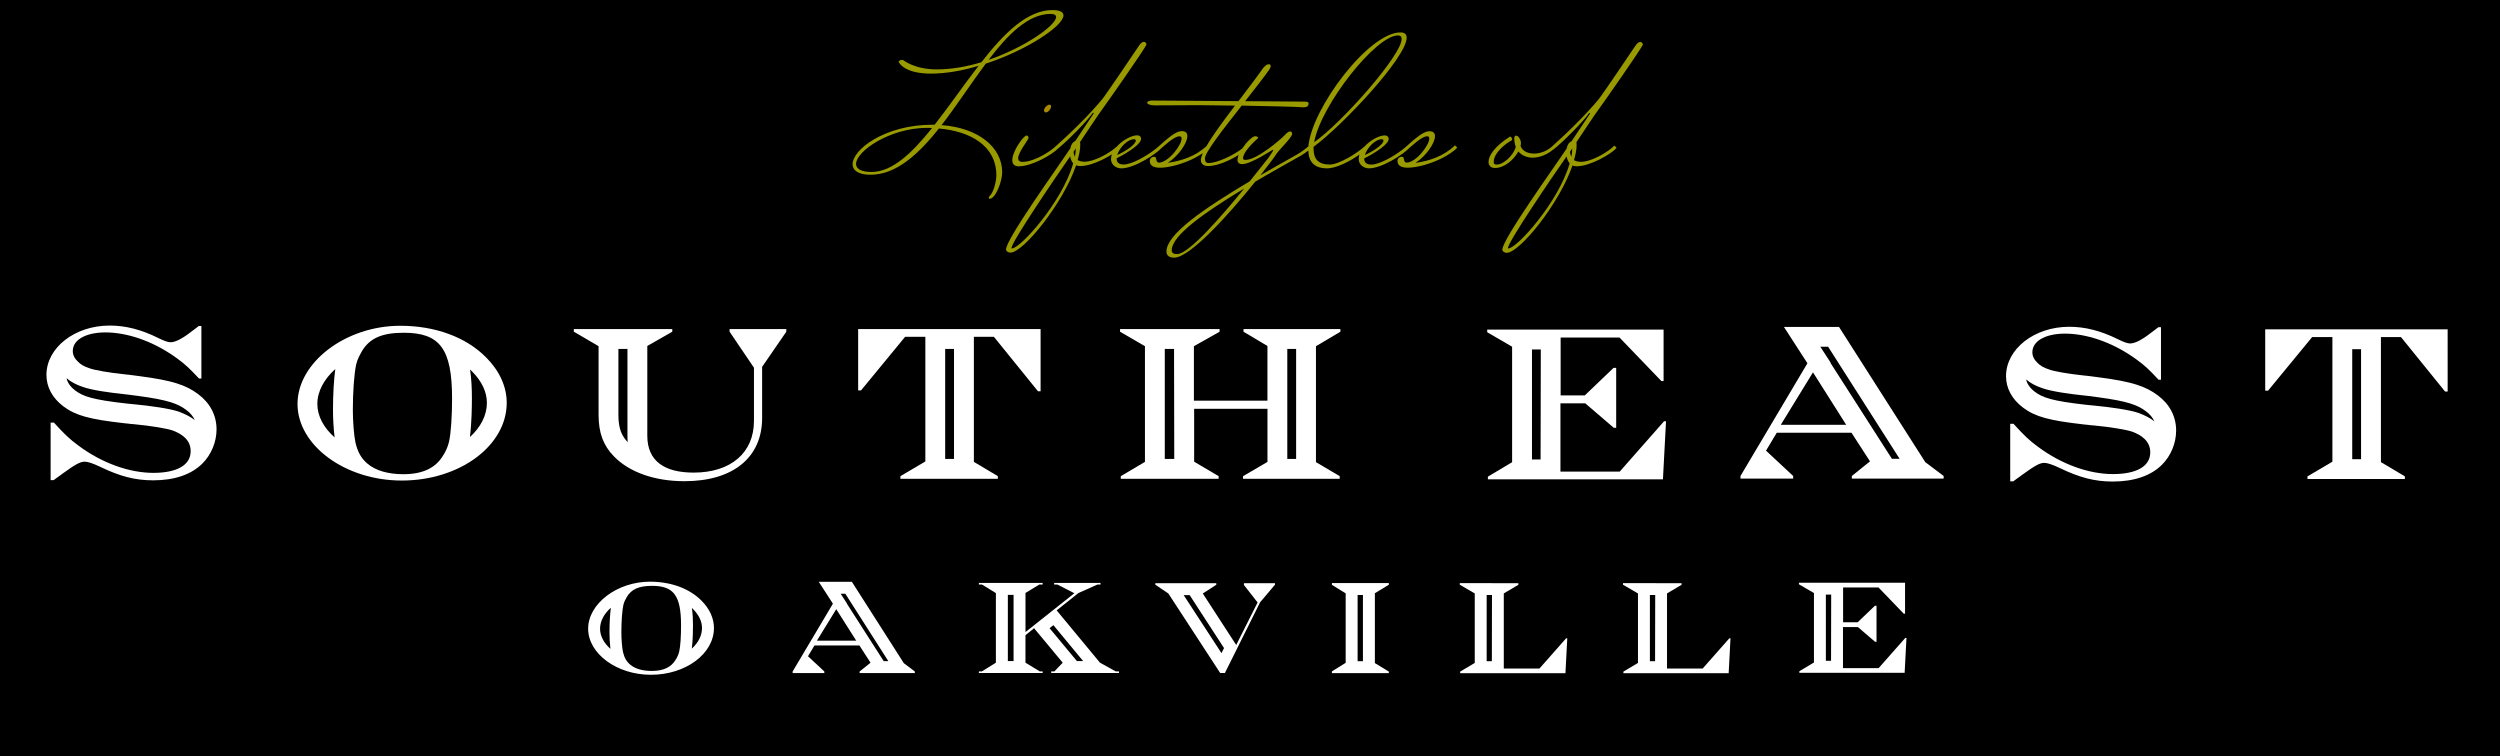 <?xml version="1.0" encoding="utf-8"?>
<!-- Generator: Adobe Illustrator 26.3.1, SVG Export Plug-In . SVG Version: 6.00 Build 0)  -->
<svg version="1.1" id="Layer_1" xmlns="http://www.w3.org/2000/svg" xmlns:xlink="http://www.w3.org/1999/xlink" x="0px" y="0px"
	 viewBox="0 0 925.41 280" style="enable-background:new 0 0 925.41 280;" xml:space="preserve">
<style type="text/css">
	.st0{fill:#999900;}
	.st1{fill:#AB8900;}
	.st2{fill:#FFFFFF;}
</style>
<rect x="-79.43" y="-15.13" width="1080" height="295.13"/>
<g>
	<path class="st0" d="M322.25,64.68c9.46,0,17.63-7.5,25.32-17.11c11.54,1.01,21.24,6.33,21.24,17.34c0,2.03-0.88,6.09-2.48,7.66
		c-0.24,0.23-0.32,0.47-0.32,0.7c0,0.24,0.08,0.31,0.32,0.31c2.24,0,4.65-6.56,4.65-9.77c0-9.38-8.9-16.49-22.44-17.5
		c5.61-7.27,10.98-15.55,16.35-22.74c15.39-5.08,28.77-13.99,28.77-17.89c0-1.17-1.2-1.95-4.09-1.95c-9.3,0-17.95,8.59-26.29,19.3
		c-5.37,1.64-11.06,2.66-16.51,2.66c-8.17,0-12.34-3.36-12.42-3.44c0,0-0.24-0.08-0.48-0.08c-0.4,0-1.2,0.24-1.2,0.78
		c0,0,1.76,4.3,11.86,4.3c5.69,0,11.78-1.09,17.71-2.89c-5.53,7.11-10.9,15-16.27,21.8h-0.72c-17.79,0-29.65,9.22-29.65,14.61
		C315.6,63.04,317.68,64.68,322.25,64.68z M388.85,5.14c1.44,0,2.08,0.47,2.08,1.17c0,2.97-11.22,11.1-25,15.86
		C373.22,12.56,380.67,5.22,388.85,5.14z M343,47.33c0.64,0,1.36,0,2,0.08c-7.37,9.22-14.75,16.25-22.36,16.25
		c-4.01,0-5.77-1.25-5.77-2.97C316.88,56.01,329.3,47.41,343,47.33z"/>
	<path class="st1" d="M386.44,40.85c0,0.39,0.32,0.78,0.72,0.78c0.88,0,1.92-1.41,1.92-2.19c0-0.39-0.16-0.7-0.56-0.7
		C387.57,38.74,386.44,40.06,386.44,40.85z"/>
	<path class="st0" d="M523.97,60.3c3.93-2.58,7.21-7.27,7.21-9.92c0-1.09-0.64-1.8-2-1.8c-1.68,0-3.69,1.17-8.25,5.31
		c-0.64,0.55-1.12,1.02-1.76,1.48l0,0c-3.25,2.51-8.56,5.55-11.54,5.55c-2,0-2.65-0.94-2.65-2.27c4.33-2.19,9.06-5.31,9.06-7.19
		c0-0.7-0.4-1.33-1.52-1.33c-1.88,0-5.11,1.64-7.3,3.97c-2.8,2.6-9.54,6.81-13.05,6.81c-4.25,0-5.93-2.19-5.93-5.78v-0.78
		c11.06-8.2,34.46-33.21,34.46-40.4c0-1.25-0.72-1.95-2.32-1.95c-11.64,0-32.76,27.85-34.07,42.17c-1.1,0.96-2.55,2.07-4.15,2.99
		c-4.65,2.66-9.22,5.16-13.62,7.74c2.8-3.59,5.05-6.48,6.25-8.36c0.56-0.86,5.53-5.78,5.53-6.96c0-0.47-0.24-0.94-0.8-0.94
		c-0.48,0-1.12,0.47-2,1.4c-1.44,1.56-10.18,9.14-14.51,9.14c-0.56,0-0.88-0.16-0.88-0.55c0-2.35,3.85-5.94,5.21-7.19
		c0.16-0.16,0.4-0.31,0.4-0.47c0-0.24-0.56-0.55-1.12-0.55c-1.02,0-3.23,2.2-4.81,4.57c-3.25,2.45-9.12,5.35-12.51,5.35
		c-0.88,0-1.28-0.62-1.28-1.72c0-2.19,6.97-11.1,13.62-19.53c10.42,0.16,21.56,0.47,22.6,0.63c1.84,0,2.16-0.55,2.16-1.49
		c0-0.55-0.8-0.62-1.6-0.62c0,0-17.31-0.16-21.88-0.16c3.61-4.61,6.97-8.91,8.9-11.64c0.32-0.47,0.56-1.02,0.56-1.41
		s-0.4-0.63-0.72-0.63c-0.4,0-1.28,0.24-2.48,1.95c-2.24,3.2-5.45,7.42-8.74,11.72c0,0-29.73-0.23-32.06-0.23c0,0-1.52,0-1.76,0.78
		c0,0.63,1.52,1.02,2.65,1.02c3.37,0,9.38-0.08,16.59-0.08c3.05,0,7.93,0.08,13.3,0.16c-4.16,5.43-8.24,10.98-10.61,15.06
		c-4.1,3.69-9.01,5.35-14.24,6.11c3.93-2.58,7.21-7.27,7.21-9.92c0-1.09-0.64-1.8-2-1.8c-1.68,0-3.69,1.17-8.25,5.31
		c-0.64,0.55-1.12,1.02-1.76,1.48c-3.25,2.51-8.56,5.55-11.54,5.55c-2,0-2.64-0.94-2.64-2.27c4.33-2.19,9.06-5.31,9.06-7.19
		c0-0.7-0.4-1.33-1.52-1.33c-1.97,0-5.4,1.8-7.59,4.29c-2.86,2.49-8.23,5.48-11.89,5.48c-0.96,0-1.84-0.24-2.48-0.63
		c0.56-2.03,0.96-3.75,0.96-5.55c0-0.39,0-0.7-0.08-1.09c2.73-4.06,7.13-10.7,7.77-11.49c1.12-1.49,16.83-23.83,16.83-24.69
		c0-0.47-0.48-0.94-0.96-0.94c-0.48,0-1.12,0.39-1.84,1.48c-1.2,1.87-12.66,18.67-13.22,19.3c0,0-5.45,7.03-17.23,17.58
		c-0.64,0.55-1.12,1.02-1.76,1.48l0,0c-3,2.27-7.58,4.61-10.82,4.61c-1.2,0-1.68-0.55-1.68-1.33c0-2.27,3.85-6.8,3.85-7.58
		c0-0.15-0.08-0.39-0.16-0.55c-0.16-0.24-0.32-0.31-0.56-0.31c-1.12,0-5.29,5.78-5.29,9.14c0,1.33,0.64,2.27,2.4,2.27
		c4.77,0,12.26-4.23,14.56-6.61c3.65-2.9,11.07-10.53,12.76-13.08c0.08-0.08,0.16-0.16,0.24-0.16s0.16,0.08,0.16,0.16
		c0,0.08,0,0.16-0.08,0.23c-0.16,0.31-4.25,6.33-6.73,10.08c-1.04,0.47-1.6,1.48-1.84,2.73c-4.81,7.27-23.8,33.6-23.8,37.43
		c0,0.63,0.8,1.17,1.6,1.17c4.81,0,19.56-18.28,24.36-32.35c0.4,0.23,0.96,0.31,1.6,0.31c3.44,0,8.31-2.21,11.62-4.34
		c-0.2,0.58-0.32,1.16-0.32,1.75c0,2.19,2,3.44,3.77,3.44c4.84,0,12.82-5.21,15-7.59l1.19-1.01c2-1.8,4.17-3.28,5.37-3.28
		c0.56,0,0.8,0.31,0.8,0.86c0,2.35-4.73,8.75-8.41,8.91c-0.56-0.08-0.88-0.39-1.04-1.56c-0.08-0.47-0.4-0.63-0.72-0.63
		c-0.88,0-1.6,0.7-1.6,1.56c0,1.8,1.52,2.5,3.77,2.5c3.53,0,8.98-1.56,12.98-3.67c1.05-0.55,2.01-1.13,2.87-1.71
		c-0.45,1.02-0.71,1.87-0.71,2.49c0,1.64,1.2,2.27,2.73,2.27c3.32,0,7.97-2.06,11.26-4.11c-0.28,0.68-0.44,1.31-0.44,1.84
		c0,0.94,0.56,1.56,1.76,1.56c3.29,0,11.14-5.31,11.3-5.31c0.08,0,0.16,0.08,0.16,0.23c0.08,0-1.68,2.66-1.76,2.74
		c0,0-2.89,3.67-6.89,8.67c-17.15,10.24-30.86,19.61-30.86,26.02c0,1.33,0.8,2.27,2.89,2.27c5.77,0,20.36-16.1,29.97-28.13
		c5.53-3.28,11.38-6.49,16.99-9.69c1.02-0.62,1.93-1.25,2.66-1.84c0.09,4.06,2.1,6.6,6.95,6.6c3.48,0,8.58-2.69,11.98-5.09
		c-0.18,0.54-0.28,1.09-0.28,1.65c0,2.19,2,3.44,3.77,3.44c4.85,0,12.84-5.22,15.01-7.6l1.18-1c2-1.8,4.17-3.28,5.37-3.28
		c0.56,0,0.8,0.31,0.8,0.86c0,2.35-4.73,8.75-8.41,8.91c-0.56-0.08-0.88-0.39-1.04-1.56c-0.08-0.47-0.4-0.63-0.72-0.63
		c-0.88,0-1.6,0.7-1.6,1.56c0,1.8,1.52,2.5,3.77,2.5c3.53,0,8.98-1.56,12.98-3.67c2.4-1.25,4.49-2.74,5.37-3.75l-0.8-0.86
		C534.38,57.8,529.34,59.52,523.97,60.3z M517.47,13.11c0.96,0,1.36,0.47,1.36,1.33c0,6.02-22.2,31.1-32.38,38.21
		C488.94,38.89,509.3,13.11,517.47,13.11z M374.58,91.95c-0.08,0-0.16,0-0.16-0.16c0-2.19,16.51-26.49,21.72-33.91
		c0.16,1.02,0.56,1.95,1.12,2.58C393.17,74.84,377.71,91.95,374.58,91.95z M397.9,58.04c-0.24-0.47-0.48-1.09-0.48-1.87
		c0-0.08,0.08-0.16,0.16-0.24c0,0,0.32-0.47,0.64-1.02C398.22,55.93,398.06,57.02,397.9,58.04z M419.78,51.55
		c0.4,0,0.64,0.16,0.64,0.47c0,1.25-2.8,3.44-6.89,5.39C414.33,54.76,417.3,51.55,419.78,51.55z M435.73,94.06
		c-1.36,0-2-0.47-2-1.41c0-5.47,12.1-13.99,26.85-22.89C452.08,80.23,439.98,94.06,435.73,94.06z M511.47,51.55
		c0.4,0,0.64,0.16,0.64,0.47c0,1.25-2.81,3.44-6.89,5.39C506.01,54.76,508.98,51.55,511.47,51.55z"/>
	<path class="st0" d="M553.38,62.18c3.53,0,6.97-3.05,8.66-6.09c1.28,1.49,3.21,2.27,5.29,2.27c2.52,0,5.28-1.06,7.56-2.97h0.05
		c3.45-2.58,11.46-10.78,13.22-13.44c0.08-0.08,0.16-0.16,0.24-0.16s0.16,0.08,0.16,0.16c0,0.08,0,0.16-0.08,0.23
		c-0.16,0.31-4.25,6.33-6.73,10.08c-1.04,0.47-1.6,1.48-1.84,2.73c-4.81,7.27-23.8,33.6-23.8,37.43c0,0.63,0.8,1.17,1.6,1.17
		c4.81,0,19.56-18.28,24.36-32.35c0.4,0.23,0.96,0.31,1.6,0.31c4.89,0,12.66-4.45,14.75-6.8l-0.8-0.86
		c-2.64,2.58-8.58,6.02-12.5,6.02c-0.96,0-1.84-0.24-2.48-0.63c0.56-2.03,0.96-3.75,0.96-5.55c0-0.39,0-0.7-0.08-1.09
		c2.73-4.06,7.13-10.7,7.77-11.49c1.12-1.49,16.83-23.83,16.83-24.69c0-0.47-0.48-0.94-0.96-0.94c-0.48,0-1.12,0.39-1.84,1.48
		c-1.2,1.87-12.66,18.67-13.22,19.3c0,0-5.45,7.03-17.23,17.58c-1.92,1.95-4.65,2.97-7.05,2.97c-2.32,0-4.25-0.94-4.97-2.81
		c0.08-0.39,0.16-0.7,0.16-1.09c0-0.94-0.8-2.74-1.84-2.74c-0.48,0-0.64,0.63-0.64,0.94c0,1.33,0.24,2.34,0.56,3.28
		c-0.88,3.05-4.49,6.49-7.05,6.49c-0.8,0-1.12-0.24-1.12-1.02c0-3.44,4.89-7.11,6.57-7.89c0.16-0.15,0.24-0.31,0.24-0.47
		c0-0.39-0.32-0.86-0.72-1.02c-5.85,3.67-8.01,7.19-8.01,9.38C550.98,61.32,551.86,62.18,553.38,62.18z M558.35,91.95
		c-0.08,0-0.16,0-0.16-0.16c0-2.19,16.51-26.49,21.72-33.91c0.16,1.02,0.56,1.95,1.12,2.58C576.94,74.84,561.47,91.95,558.35,91.95z
		 M581.67,58.04c-0.24-0.47-0.48-1.09-0.48-1.87c0-0.08,0.08-0.16,0.16-0.24c0,0,0.32-0.47,0.64-1.02
		C581.99,55.93,581.83,57.02,581.67,58.04z"/>
	<path class="st2" d="M73.33,145.87c-4.55-3.41-9.67-5.04-21.29-6.58l-3.09-0.41c-0.73-0.08-1.71-0.24-2.84-0.32
		c-6.01-0.65-11.21-1.54-13.08-2.28c-1.95-0.65-3.09-1.3-4.14-2.36c-1.3-1.22-1.95-2.52-1.95-3.98c0-4.55,5.7-7.22,13.49-6.86
		c8.12,0.37,17.23,3.79,25.19,9.64c2.93,2.11,4.63,3.74,8.04,7.39h0.89v-19.44h-0.97l-1.38,1.06c-4.31,3.41-7.07,4.96-9.1,4.96
		c-0.89,0-2.36-0.49-4.63-1.63c-6.26-3.09-12.03-4.55-17.88-4.55c-12.92,0-23.4,8.21-23.4,18.28c0,4.47,2.19,8.53,6.26,11.62
		c4.55,3.41,9.59,4.79,22.59,6.26l1.62,0.16c0.41,0.08,0.98,0.16,1.63,0.16c6.83,0.65,12.51,1.63,14.63,2.36
		c2.11,0.81,3.33,1.54,4.55,2.68c1.38,1.3,2.11,3.01,2.11,4.96c0,5.44-5.53,8.05-13.81,8.05c-8.94,0-19.1-3.66-27.71-10.08
		c-3.33-2.44-5.2-4.23-9.1-8.53h-1.22v21.29h1.14l1.54-1.14c0.65-0.41,1.14-0.81,1.46-1.06c5.04-3.66,6.83-4.63,8.45-4.63
		c1.14,0,2.93,0.57,5.85,1.95c7.23,3.49,12.84,4.96,19.5,4.96c7.88,0,14.14-2.11,18.28-6.26c3.25-3.25,5.2-7.96,5.2-12.6
		C80.15,153.75,77.8,149.2,73.33,145.87z M66.3,152.41c-3.45-1.19-10.69-2.19-16.33-2.73l-3.13-0.31
		c-12.64-1.42-16.08-2.64-18.97-4.81c-1.8-1.37-2.89-2.9-3.23-4.57c1.62,1.38,3.46,2.36,5.91,3.2c3.52,1.3,10.73,2.22,15.03,2.68
		c0.61,0.04,1.16,0.12,1.63,0.18l3.86,0.5c11.25,1.5,14.84,2.92,17.85,5.18l0.02,0.01c1.49,1.11,2.54,2.36,3.17,3.76
		C70.54,154.3,68.78,153.37,66.3,152.41z"/>
	<path class="st2" d="M148.16,120.59c-20.23,0-38.03,13.57-38.03,28.93s17.63,28.36,38.6,28.36c21.45,0,38.84-12.92,38.84-28.77
		c0-6.01-2.68-11.86-7.64-16.82C172.45,124.74,161.08,120.59,148.16,120.59z M123.86,161.92c-3.98-3.53-6.39-7.85-6.39-12.4
		c0-4.7,2.53-9.22,6.64-12.91c-0.54,4.06-0.85,9.46-0.85,15.18C123.26,154.72,123.46,158.61,123.86,161.92z M166.2,163.58
		c-0.49,2.03-1.3,3.66-2.19,5.04c-2.76,4.63-7.56,6.91-14.71,6.91c-5.77,0-10.36-1.41-13.21-3.85c-2.36-1.95-3.69-4.36-4.51-7.86
		c-0.57-2.68-0.97-7.96-0.97-12.03c0-6.91,0.49-13.33,1.22-16.82c0.49-2.11,1.38-3.59,2.19-5.06c2.84-4.71,7.39-6.74,15.44-6.74
		c13.25,0,17.88,5.79,17.88,24.31C167.34,154.24,166.93,160.33,166.2,163.58z M173.94,161.78c0.66-5.11,0.74-11.42,0.74-14.29
		c0-3.62-0.16-7.27-0.68-10.72c0.25,0.24,0.5,0.48,0.74,0.72c3.59,3.59,5.49,7.61,5.49,11.63
		C180.23,153.81,177.87,158.21,173.94,161.78z"/>
	<path class="st2" d="M270.07,122.79l9.02,13.33v19.66c0,11.86-8.6,19.16-22.33,19.16c-10.73,0-17.15-4.21-17.15-13.64v-33.24
		l9.25-5.28v-0.98H212.4v0.98l9.17,5.36v25.44c0,6.58,1.71,11.29,5.69,15.36c5.69,5.85,15.03,9.18,26.08,9.18
		c18.04,0,28.77-8.78,28.77-23.4v-18.93l8.95-13v-0.98h-20.99V122.79z M228.91,153.59v-24.43h3.35v32.15c0,0.81,0.03,1.6,0.1,2.36
		C230.29,161.5,228.91,158.91,228.91,153.59z"/>
	<path class="st2" d="M367.9,124.67l16.32,20.16h0.97v-23.02h-67.53v22.7h1.06l16.32-19.84h7.49v46.14l-9.23,5.44v0.98h36.06v-0.98
		l-8.87-5.28v-46.31L367.9,124.67L367.9,124.67z M353.14,169.89h-3.27v-40.73h3.27V169.89z"/>
	<path class="st2" d="M414.87,176.26v0.98h36.23v-0.98l-9.07-5.36v-19.57h27.14v19.65l-9.04,5.28v0.98h35.78v-0.98l-8.79-5.2v-42.91
		l9.05-5.36v-0.98H460.3v0.98l8.86,5.28v20.23h-27.22v-20.15l9.5-5.36v-0.98H414.6v0.98l9.22,5.36v42.82L414.87,176.26z
		 M476.51,129.16h3.27v40.73h-3.27V129.16z M431.16,129.16h3.43l0.08,40.73h-3.51L431.16,129.16L431.16,129.16z"/>
	<path class="st2" d="M798.7,146.32c-4.55-3.41-9.67-5.04-21.29-6.58l-3.09-0.41c-0.73-0.08-1.71-0.24-2.84-0.32
		c-6.01-0.65-11.21-1.54-13.08-2.28c-1.95-0.65-3.09-1.3-4.14-2.36c-1.3-1.22-1.95-2.52-1.95-3.98c0-4.55,5.7-7.22,13.49-6.86
		c8.12,0.37,17.23,3.79,25.19,9.64c2.93,2.11,4.63,3.74,8.04,7.39h0.89v-19.44h-0.97l-1.38,1.06c-4.31,3.41-7.07,4.96-9.1,4.96
		c-0.89,0-2.36-0.49-4.63-1.63c-6.26-3.09-12.03-4.55-17.88-4.55c-12.92,0-23.4,8.21-23.4,18.28c0,4.47,2.19,8.53,6.26,11.62
		c4.55,3.41,9.59,4.79,22.59,6.26l1.62,0.16c0.41,0.08,0.98,0.16,1.63,0.16c6.83,0.65,12.51,1.63,14.63,2.36
		c2.11,0.81,3.33,1.54,4.55,2.68c1.38,1.3,2.11,3.01,2.11,4.96c0,5.44-5.53,8.05-13.81,8.05c-8.94,0-19.1-3.66-27.71-10.08
		c-3.33-2.44-5.2-4.23-9.1-8.53h-1.22v21.29h1.14l1.54-1.14c0.65-0.41,1.14-0.81,1.46-1.06c5.04-3.66,6.83-4.63,8.45-4.63
		c1.14,0,2.93,0.57,5.85,1.95c7.23,3.49,12.84,4.96,19.5,4.96c7.88,0,14.14-2.11,18.28-6.26c3.25-3.25,5.2-7.96,5.2-12.6
		C805.53,154.2,803.17,149.65,798.7,146.32z M791.67,152.87c-3.45-1.19-10.69-2.19-16.33-2.72l-3.13-0.31
		c-12.64-1.42-16.08-2.64-18.97-4.81c-1.8-1.37-2.89-2.9-3.23-4.57c1.62,1.38,3.46,2.37,5.91,3.2c3.52,1.3,10.73,2.22,15.03,2.68
		c0.61,0.04,1.16,0.12,1.63,0.18l3.86,0.5c11.25,1.5,14.84,2.92,17.85,5.18l0.02,0.01c1.49,1.11,2.54,2.36,3.17,3.76
		C795.91,154.75,794.15,153.82,791.67,152.87z"/>
	<path class="st2" d="M838.5,121.9v22.7h1.06l16.32-19.84h7.49v46.14l-9.23,5.44v0.97h36.06v-0.97l-8.87-5.28v-46.3h7.41
		l16.32,20.16h0.97V121.9H838.5z M873.98,169.98h-3.27v-40.73h3.27V169.98z"/>
	<path class="st2" d="M559.74,171.08l-8.98,5.36v0.98h64.8l1.14-21.48h-0.73l-16.4,18.62h-21.95V149.3h9.18l10.56,9.05h0.89v-22.18
		h-0.97l-10.65,10.19h-8.94v-21.42h21.79l15.51,16.12h0.81V122h-65.29v0.98l9.22,5.36v42.74H559.74z M567.08,129.35h3.27
		l-0.08,40.73h-3.19V129.35z"/>
	<path class="st2" d="M680.73,121.01h-20.39l8.7,13.46l-24.78,41.72v0.98h19.51v-0.98l-10.06-9.37l3.98-6.64h27.66l6.85,10.6
		l-6.72,5.41v0.98h33.98v-0.98l-6.79-5.12L680.73,121.01z M659.19,157.24l11.91-19.41l12.29,19.41H659.19z M700.31,169.82
		l-22.69-35.42l0.06-0.09l-3.85-5.95h2.88l26.45,41.46H700.31z"/>
	<path class="st2" d="M240.58,215.32c-12.17,0-22.87,8.16-22.87,17.4c0,9.24,10.61,17.06,23.21,17.06c12.9,0,23.36-7.77,23.36-17.3
		c0-3.62-1.61-7.13-4.59-10.12C255.19,217.82,248.35,215.32,240.58,215.32z M225.96,240.18c-2.39-2.12-3.84-4.72-3.84-7.46
		c0-2.83,1.52-5.55,4-7.76c-0.33,2.44-0.51,5.69-0.51,9.13C225.6,235.85,225.72,238.19,225.96,240.18z M251.42,241.18
		c-0.29,1.22-0.78,2.2-1.32,3.03c-1.66,2.79-4.55,4.15-8.85,4.15c-3.47,0-6.23-0.85-7.94-2.32c-1.42-1.17-2.22-2.62-2.71-4.73
		c-0.34-1.61-0.59-4.79-0.59-7.23c0-4.15,0.29-8.01,0.73-10.12c0.29-1.27,0.83-2.16,1.32-3.04c1.71-2.83,4.45-4.06,9.29-4.06
		c7.97,0,10.75,3.48,10.75,14.62C252.11,235.56,251.86,239.22,251.42,241.18z M256.08,240.09c0.39-3.07,0.44-6.87,0.44-8.59
		c0-2.18-0.1-4.37-0.41-6.45c0.15,0.14,0.3,0.29,0.45,0.43c2.16,2.16,3.3,4.58,3.3,6.99C259.86,235.3,258.45,237.94,256.08,240.09z"
		/>
	<path class="st2" d="M695.41,247.31h-13.2v-15.19h5.52l6.35,5.44h0.54v-13.34h-0.59l-6.4,6.13h-5.38v-12.89h13.11l9.33,9.7h0.49
		V215.7h-39.27v0.59l5.55,3.23v25.71l-5.4,3.23v0.59h38.97l0.68-12.92h-0.44L695.41,247.31z M677.79,244.61h-1.92v-24.5h1.97
		L677.79,244.61z"/>
	<path class="st2" d="M569.85,247.46h-13.2v-27.8l5.39-3.19v-0.59l-21.69-0.03v0.59l5.55,3.23v25.71l-5.4,3.23v0.59h38.97
		l0.68-12.92h-0.44L569.85,247.46z M552.23,244.76h-1.92v-24.5h1.97L552.23,244.76z"/>
	<path class="st2" d="M630.27,247.46h-13.2v-27.8l5.39-3.19v-0.59l-21.69-0.03v0.59l5.55,3.23v25.71l-5.4,3.23v0.59h38.97
		l0.68-12.92h-0.44L630.27,247.46z M612.65,244.76h-1.92v-24.5h1.97L612.65,244.76z"/>
	<path class="st2" d="M315.34,215.37h-12.26l5.23,8.09l-14.9,25.09v0.59h11.73v-0.59l-6.05-5.63l2.39-3.99h16.64l4.12,6.38
		l-4.04,3.25v0.59h20.44v-0.59l-4.08-3.08L315.34,215.37z M302.39,237.16l7.16-11.67l7.39,11.67H302.39z M327.12,244.73l-13.65-21.3
		l0.03-0.06l-2.31-3.58h1.73l15.91,24.94H327.12z"/>
	<path class="st2" d="M407.17,245.3l-16.03-19.36l8.02-6.4l7.09-3.18h1.12v-0.59h-17.16v0.59h1.17l6.31,3.23l-18.09,14.37v-14.47
		l5.13-3.13h1.22v-0.59h-23.61v0.59h1.12l5.18,3.18v25.76l-5.18,3.22h-1.12v0.59h23.61v-0.59h-1.08l-5.28-3.22v-10.17l3.18-2.59
		l10.61,12.76l-3.08,3.22h-1.17v0.59h25.08v-0.59h-1.22L407.17,245.3z M375.19,244.7h-2.12v-24.5h2.12V244.7z M398.63,244.7
		l-10.12-12.17l1.42-1.12l11.01,13.3h-2.31V244.7z"/>
	<path class="st2" d="M493.02,216.49l5.1,3.15v25.71l-5.1,3.18v0.64h21.08v-0.59h-0.04l-5.13-3.13v-25.86l5.17-3.14v-0.62h-21.08
		V216.49z M502.54,220.24h1.97v24.5h-1.97V220.24z"/>
	<path class="st2" d="M460.46,216.55l5.06,6.46l-7.92,15.74l-12.37-19.06l4.99-3.23h0.01v-0.59h-22.57v0.59h0.03l4.79,3.23
		l19.18,29.42h1.76l13.02-26.15l5.48-6.5h0.04v-0.59h-11.5V216.55z M452.15,241.77l-14-21.48h2.22l12.72,19.6L452.15,241.77z"/>
</g>
</svg>
